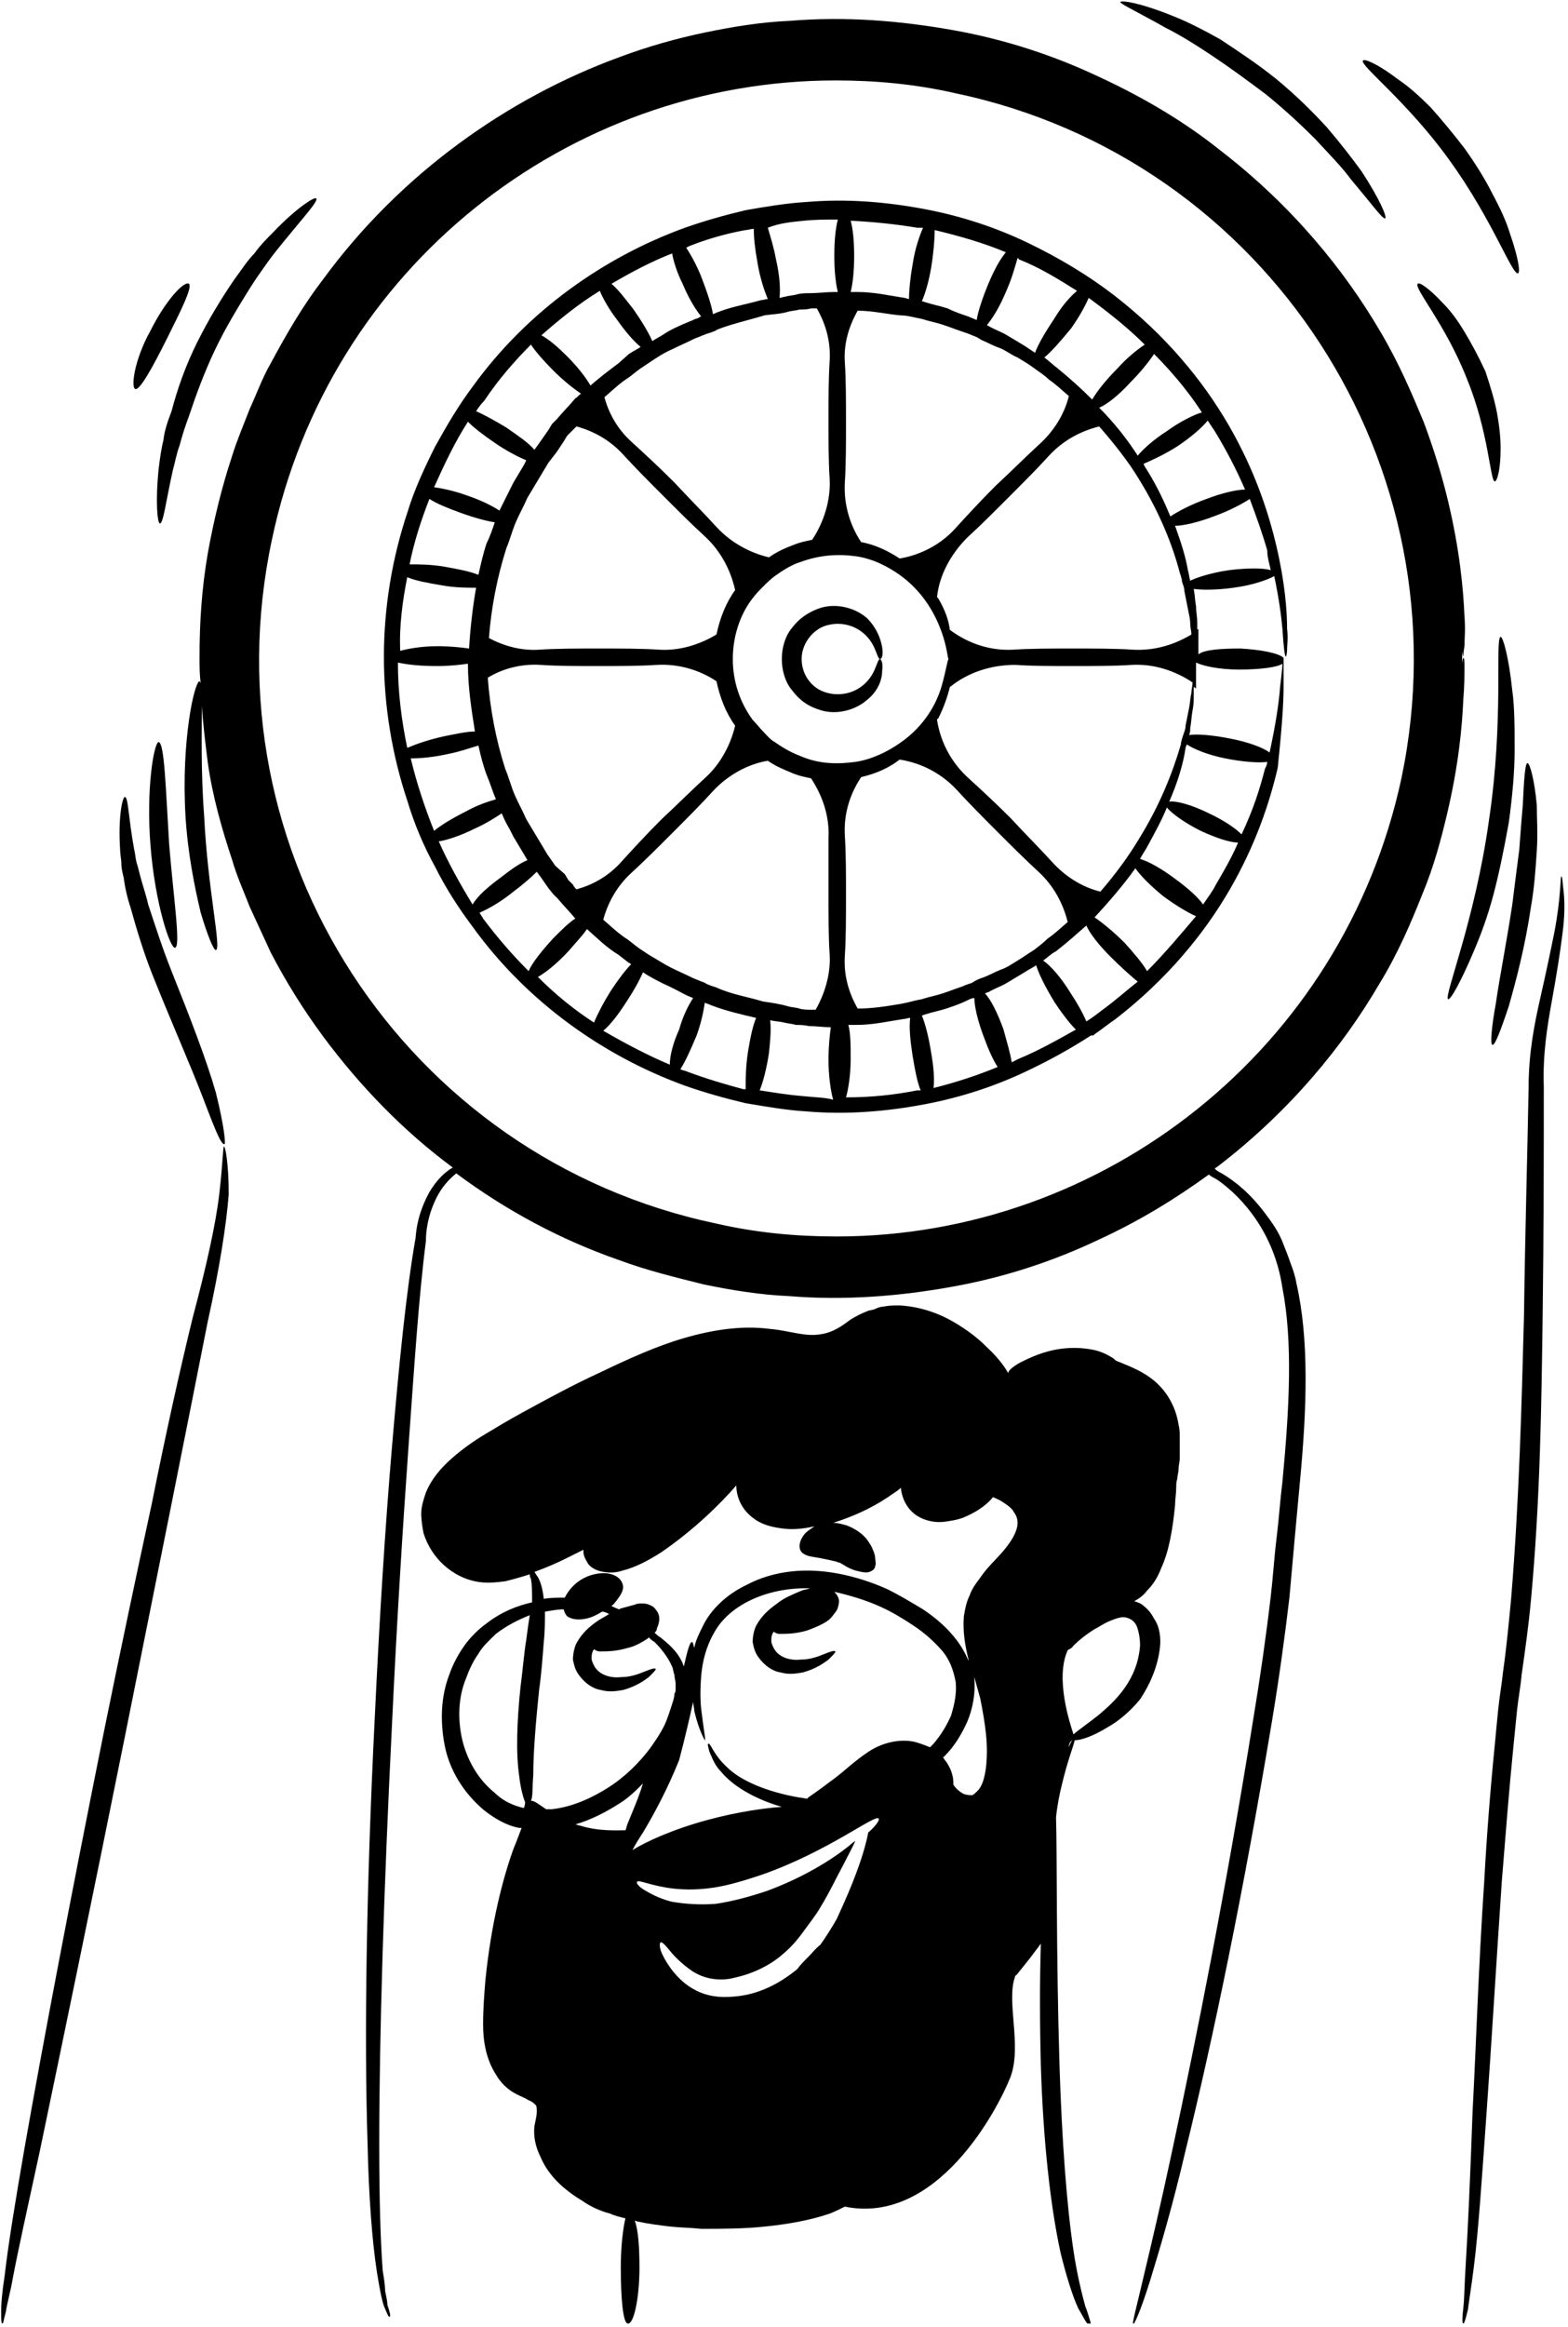 <svg width="149" height="221" viewBox="0 0 149 221" fill="none" xmlns="http://www.w3.org/2000/svg">
<g clip-path="url(#clip0)">
<path d="M15.08 70.472C14.637 70.472 13.861 74.912 14.304 80.352C14.748 85.902 16.189 90.12 16.633 90.009C17.187 89.898 16.522 85.569 16.078 80.24C15.746 74.912 15.635 70.583 15.08 70.472Z" fill="black"/>
<path d="M139.16 31.507C138.495 30.397 137.829 29.509 137.164 28.843C135.833 27.4 134.835 26.734 134.724 26.956C134.281 27.289 137.386 30.841 139.382 35.948C141.488 41.054 141.599 45.717 142.043 45.717C142.265 45.717 142.597 44.606 142.597 42.608C142.597 41.609 142.486 40.499 142.265 39.278C142.043 38.057 141.599 36.614 141.156 35.282C140.49 33.839 139.825 32.617 139.16 31.507Z" fill="black"/>
<path d="M15.524 41.831C15.302 42.719 15.191 43.607 15.08 44.495C14.748 47.714 14.969 49.713 15.191 49.713C15.524 49.713 15.746 47.714 16.411 44.717C16.633 43.94 16.744 43.163 17.076 42.275C17.298 41.387 17.631 40.388 17.963 39.5C18.629 37.502 19.405 35.392 20.403 33.283C21.401 31.174 22.62 29.176 23.729 27.4C24.284 26.512 24.838 25.735 25.392 24.957C25.947 24.18 26.501 23.514 26.945 22.959C28.941 20.517 30.271 19.074 30.05 18.852C29.939 18.63 28.165 19.74 25.947 22.071C25.392 22.626 24.727 23.292 24.173 24.07C23.508 24.735 22.953 25.624 22.288 26.512C21.068 28.288 19.848 30.286 18.739 32.506C17.631 34.726 16.854 36.947 16.3 39.056C15.967 39.944 15.635 40.832 15.524 41.831Z" fill="black"/>
<path d="M12.863 36.947C13.306 37.058 14.526 34.838 15.857 32.173C17.187 29.509 18.296 27.289 17.963 26.956C17.52 26.623 15.746 28.51 14.304 31.396C12.752 34.172 12.419 36.836 12.863 36.947Z" fill="black"/>
<path d="M110.773 2.645C112.104 3.311 113.546 4.199 115.209 5.309C116.872 6.419 118.535 7.64 120.31 8.972C122.084 10.415 123.636 11.859 124.967 13.191C126.297 14.634 127.517 15.855 128.404 17.076C130.289 19.296 131.398 20.85 131.62 20.739C131.841 20.628 131.065 18.852 129.402 16.299C128.515 15.078 127.406 13.635 126.076 12.081C124.745 10.637 123.193 9.083 121.307 7.529C119.533 6.086 117.648 4.865 115.985 3.755C114.211 2.756 112.659 1.979 111.217 1.424C108.445 0.314 106.56 -0.019 106.449 0.203C106.56 0.425 108.223 1.202 110.773 2.645Z" fill="black"/>
<path d="M110.219 156.503C110.33 155.615 110.219 154.505 109.665 153.728C109.443 153.284 109.11 152.84 108.667 152.507C108.445 152.285 108.112 152.174 107.78 152.063C108.223 151.841 108.667 151.508 108.999 151.064C109.554 150.509 109.997 149.843 110.33 148.955C111.106 147.289 111.439 145.18 111.66 142.96C111.66 142.405 111.771 141.85 111.771 141.295C111.771 140.962 111.771 140.74 111.882 140.407C111.882 140.074 111.993 139.852 111.993 139.519C111.993 139.186 112.104 138.853 112.104 138.52C112.104 138.187 112.104 137.854 112.104 137.521C112.104 137.299 112.104 137.188 112.104 136.966V136.411C112.104 136.078 112.104 135.745 111.993 135.3C111.771 133.857 111.106 132.525 110.108 131.526C109.11 130.527 107.89 129.972 106.782 129.528C106.56 129.417 106.227 129.306 106.227 129.306L106.116 129.417L106.005 129.528C106.449 129.084 106.116 129.417 106.227 129.306L106.005 129.195C105.894 129.084 105.784 128.973 105.562 128.862C105.007 128.529 104.453 128.307 103.899 128.196C102.79 127.974 101.792 127.974 100.905 128.085C99.13 128.307 97.8 128.973 96.913 129.417C96.137 129.861 95.804 130.194 95.804 130.416C95.693 130.194 95.139 129.195 93.697 127.863C92.921 127.086 91.923 126.309 90.592 125.532C89.262 124.755 87.488 124.089 85.492 123.978C84.937 123.978 84.494 123.978 83.939 124.089C83.718 124.089 83.385 124.2 83.163 124.311C82.941 124.422 82.609 124.422 82.387 124.533C81.833 124.755 81.389 124.977 80.835 125.31C80.391 125.643 79.948 125.976 79.504 126.198C78.728 126.642 77.73 126.864 76.621 126.753C75.512 126.642 74.403 126.309 73.073 126.198C70.412 125.865 67.639 126.309 64.978 127.086C62.317 127.863 59.656 129.084 57.105 130.305C54.444 131.526 52.005 132.858 49.565 134.19C48.346 134.856 47.237 135.522 46.128 136.189C45.019 136.855 43.91 137.632 42.912 138.52C41.914 139.408 41.027 140.407 40.473 141.739C40.251 142.405 40.029 143.071 40.029 143.737C40.029 144.403 40.14 145.069 40.251 145.624C41.027 148.067 43.023 149.732 45.13 150.176C46.128 150.398 47.126 150.287 48.013 150.176C48.9 149.954 49.676 149.732 50.341 149.51C50.341 149.621 50.341 149.732 50.452 149.954C50.563 150.509 50.563 151.286 50.563 152.174C49.122 152.507 47.68 153.062 46.239 154.172C45.462 154.727 44.686 155.504 44.132 156.281C43.578 157.058 43.023 158.057 42.69 159.056C41.914 161.055 41.803 163.386 42.247 165.717C42.69 168.048 44.021 170.268 46.017 171.934C47.015 172.711 48.124 173.377 49.343 173.599C49.454 173.599 49.454 173.599 49.565 173.599C49.343 174.154 49.122 174.82 48.789 175.597C47.791 178.372 46.682 182.59 46.128 188.03C46.017 189.362 45.906 190.805 45.906 192.248C45.906 193.691 46.128 195.467 47.126 197.022C47.569 197.799 48.235 198.465 49.122 198.909C49.565 199.131 49.898 199.242 50.23 199.464C50.563 199.575 50.785 199.797 50.896 199.908C51.007 200.019 51.007 200.241 51.007 200.574C51.007 200.907 50.896 201.351 50.785 201.906C50.674 202.905 50.896 203.904 51.339 204.792C52.116 206.679 53.668 208.011 55.331 209.011C56.107 209.566 57.105 210.01 57.992 210.232C58.436 210.454 58.99 210.565 59.434 210.676C59.212 211.564 58.99 213.34 58.99 215.338C58.99 218.335 59.212 220.667 59.656 220.667C60.21 220.778 60.765 218.335 60.765 215.338C60.765 213.451 60.654 211.786 60.321 210.898C60.432 210.898 60.543 211.009 60.765 211.009C61.763 211.231 62.761 211.342 63.648 211.453C64.645 211.564 65.644 211.564 66.641 211.675C68.637 211.675 70.633 211.675 72.74 211.453C74.847 211.231 76.843 210.898 78.839 210.232C79.393 210.01 79.837 209.788 80.28 209.566C89.04 211.342 94.806 200.352 96.026 197.244C97.135 194.246 95.582 190.028 96.469 187.697C96.469 187.697 96.469 187.586 96.58 187.586C97.024 187.031 97.467 186.476 97.911 185.921C98.243 185.477 98.576 185.033 98.909 184.589C98.798 188.03 98.798 192.026 98.909 196.245C99.13 203.238 99.796 209.455 100.794 214.006C101.348 216.226 101.903 218.002 102.457 219.223C102.79 219.778 103.011 220.223 103.233 220.556C103.455 220.778 103.566 221 103.677 220.889C103.677 220.889 103.677 220.667 103.566 220.334C103.455 220 103.344 219.556 103.122 219.001C102.79 217.78 102.346 216.004 102.014 213.784C101.348 209.344 100.905 203.127 100.683 196.245C100.35 185.366 100.461 176.041 100.35 172.6C100.461 171.489 100.683 170.379 100.905 169.491C101.459 167.16 102.014 165.828 102.124 165.273C102.679 165.273 103.788 164.94 105.229 164.052C106.227 163.497 107.336 162.609 108.334 161.388C109.221 160.056 109.997 158.39 110.219 156.503ZM101.903 165.273C101.792 165.384 101.681 165.606 101.57 165.939C101.57 165.606 101.681 165.384 101.903 165.273ZM51.007 149.621C50.896 149.51 50.896 149.399 50.785 149.288C52.005 148.844 53.003 148.4 53.89 147.956C54.555 147.622 54.999 147.4 55.442 147.178C55.442 147.289 55.442 147.289 55.442 147.4C55.442 147.734 55.664 148.178 55.886 148.511C56.107 148.844 56.551 149.066 56.884 149.177C57.66 149.399 58.436 149.399 59.101 149.177C60.432 148.844 61.652 148.178 62.871 147.4C66.087 145.18 68.526 142.738 69.968 141.073C69.968 142.072 70.412 143.404 71.742 144.292C72.518 144.847 73.516 145.069 74.514 145.18C75.401 145.291 76.399 145.18 77.397 144.958C77.065 145.18 76.732 145.402 76.51 145.624C75.845 146.401 75.845 147.178 76.288 147.511C76.732 147.845 77.286 147.845 77.841 147.956C78.395 148.067 78.95 148.178 79.393 148.289C79.504 148.289 79.615 148.4 79.726 148.4C79.837 148.4 79.948 148.511 80.169 148.622C80.502 148.844 80.945 149.066 81.389 149.177C81.833 149.288 82.276 149.399 82.609 149.288C82.941 149.177 83.163 148.955 83.163 148.733C83.274 148.511 83.163 148.178 83.163 147.956C83.163 147.734 83.052 147.4 82.941 147.178C82.831 146.845 82.609 146.512 82.276 146.068C82.054 145.846 81.833 145.624 81.5 145.402C81.167 145.18 80.724 144.958 80.391 144.847C79.948 144.736 79.615 144.625 79.171 144.625C80.945 144.07 82.72 143.293 84.383 142.183C84.826 141.85 85.27 141.628 85.603 141.295C85.713 142.405 86.268 143.404 87.155 143.959C88.042 144.514 89.04 144.625 89.816 144.514C90.592 144.403 91.258 144.292 91.923 143.959C93.143 143.404 93.919 142.738 94.362 142.183C94.584 142.294 94.917 142.405 95.25 142.627C95.582 142.849 96.137 143.182 96.358 143.626C96.691 144.07 96.802 144.625 96.58 145.291C96.358 145.957 95.915 146.623 95.25 147.4C94.584 148.178 93.808 148.844 93.143 149.843C92.81 150.287 92.367 150.842 92.145 151.508C91.812 152.174 91.701 152.84 91.59 153.506C91.48 154.949 91.701 156.281 92.034 157.613V157.724C91.701 156.947 91.258 156.17 90.703 155.504C89.816 154.394 88.707 153.506 87.709 152.84C86.601 152.174 85.492 151.508 84.383 150.953C82.165 149.954 79.726 149.288 77.397 149.177C75.069 149.066 72.851 149.51 70.966 150.509C69.081 151.397 67.528 152.84 66.752 154.505C66.42 155.171 66.087 155.837 65.976 156.503C65.865 156.17 65.865 155.948 65.754 155.948C65.533 155.948 65.311 156.836 64.978 158.279C64.978 158.168 64.867 158.057 64.867 157.946C64.313 156.725 63.426 156.059 62.761 155.504C62.539 155.393 62.317 155.171 62.206 155.06C62.317 154.949 62.428 154.838 62.428 154.616C62.539 154.394 62.65 154.061 62.65 153.728C62.65 153.284 62.428 152.951 62.095 152.618C61.763 152.396 61.43 152.285 61.097 152.285C60.764 152.285 60.543 152.285 60.321 152.396C59.877 152.507 59.545 152.618 59.101 152.729C58.99 152.729 58.88 152.84 58.769 152.84C58.658 152.729 58.436 152.729 58.325 152.618C58.214 152.618 58.103 152.507 58.103 152.507C58.325 152.396 58.436 152.174 58.547 152.063C58.88 151.619 59.212 151.175 59.212 150.731C59.212 150.287 58.88 149.732 58.103 149.51C57.438 149.288 56.329 149.399 55.331 149.954C54.555 150.398 54.001 151.064 53.668 151.73C53.003 151.73 52.337 151.73 51.672 151.841C51.561 150.842 51.339 150.065 51.007 149.621ZM76.843 185.81C76.51 186.143 76.067 186.587 75.734 187.031C73.96 188.474 72.075 189.362 70.079 189.584C69.081 189.695 68.194 189.695 67.307 189.473C66.42 189.251 65.644 188.807 65.089 188.363C63.98 187.475 63.315 186.365 62.982 185.699C62.65 185.033 62.65 184.589 62.761 184.478C62.871 184.367 63.204 184.7 63.648 185.255C64.091 185.81 64.867 186.587 65.865 187.253C66.42 187.586 66.974 187.808 67.639 187.919C68.305 188.03 69.081 188.03 69.857 187.808C71.409 187.475 73.184 186.698 74.514 185.477C75.18 184.922 75.845 184.145 76.399 183.367C76.954 182.59 77.508 181.924 77.952 181.147C78.839 179.704 79.504 178.261 80.169 177.04C80.613 176.152 81.056 175.375 81.278 174.82C81.167 174.931 80.945 175.042 80.724 175.264C78.95 176.707 76.177 178.372 72.851 179.593C71.188 180.148 69.524 180.592 67.972 180.814C66.42 180.925 64.978 180.814 63.758 180.592C62.539 180.259 61.763 179.815 61.208 179.482C60.654 179.149 60.432 178.816 60.543 178.705C60.654 178.483 61.984 179.149 64.091 179.371C65.2 179.482 66.42 179.482 67.861 179.26C69.303 179.038 70.744 178.594 72.407 178.039C78.728 175.819 83.163 172.267 83.496 172.711C83.607 172.822 83.274 173.377 82.498 174.043C82.387 174.709 82.054 176.041 81.389 177.817C80.945 179.038 80.28 180.592 79.504 182.257C79.061 183.034 78.506 183.923 77.952 184.7C77.508 185.033 77.175 185.477 76.843 185.81ZM50.674 168.603C50.674 166.494 50.896 163.719 51.228 160.5C51.45 158.945 51.561 157.391 51.672 155.948C51.783 154.949 51.783 153.95 51.783 153.062C52.448 152.951 53.003 152.84 53.557 152.84C53.668 153.173 53.779 153.506 54.111 153.617C54.555 153.839 55.109 153.839 55.664 153.728C56.218 153.617 56.662 153.395 57.216 153.062C57.438 153.062 57.66 153.173 57.882 153.284C57.549 153.506 57.105 153.728 56.773 153.95C55.996 154.505 55.331 155.06 54.777 156.059C54.555 156.503 54.444 157.169 54.444 157.613C54.555 158.168 54.666 158.612 54.999 159.056C55.553 159.834 56.329 160.389 57.105 160.5C57.882 160.722 58.547 160.611 59.212 160.5C60.432 160.167 61.208 159.611 61.652 159.278C62.095 158.834 62.317 158.612 62.317 158.501C62.206 158.39 61.873 158.501 61.319 158.723C60.765 158.945 59.988 159.278 58.99 159.278C57.992 159.389 56.884 159.056 56.44 158.168C56.329 157.946 56.218 157.724 56.218 157.502C56.218 157.28 56.218 157.058 56.329 156.836C56.329 156.725 56.44 156.725 56.44 156.614C56.551 156.725 56.773 156.836 56.995 156.836C57.66 156.836 58.547 156.836 59.656 156.503C60.21 156.392 60.875 156.059 61.541 155.615L61.652 155.504C61.763 155.615 61.984 155.837 62.206 155.948C62.761 156.503 63.426 157.28 63.869 158.279C63.98 158.501 63.98 158.834 64.091 159.056C64.091 159.389 64.202 159.611 64.202 159.945C64.202 160.056 64.202 160.278 64.202 160.389C64.202 160.5 64.202 160.722 64.091 160.833C64.091 161.166 63.98 161.499 63.869 161.832C63.648 162.498 63.426 163.275 63.093 163.941C62.761 164.607 62.317 165.273 61.763 166.05C60.765 167.382 59.434 168.714 57.882 169.713C56.329 170.712 54.444 171.6 52.448 171.822C52.227 171.822 52.116 171.822 51.894 171.822C51.228 171.378 50.674 170.934 50.452 171.045C50.674 170.49 50.563 169.713 50.674 168.603ZM65.865 161.61C65.865 161.943 65.976 162.165 65.976 162.498C66.42 164.385 66.974 165.273 66.974 165.273C67.085 165.273 66.863 164.274 66.641 162.387C66.531 161.499 66.531 160.389 66.641 159.056C66.752 157.835 67.085 156.392 67.861 155.06C69.303 152.396 72.962 150.731 76.954 150.842C76.732 150.953 76.399 150.953 76.177 151.064C75.401 151.397 74.514 151.73 73.849 152.285C73.073 152.84 72.407 153.395 71.853 154.394C71.631 154.838 71.52 155.504 71.52 155.948C71.631 156.503 71.742 156.947 72.075 157.391C72.629 158.168 73.405 158.723 74.182 158.834C74.958 159.056 75.623 158.945 76.288 158.834C77.508 158.501 78.284 157.946 78.728 157.613C79.171 157.169 79.393 156.947 79.393 156.836C79.282 156.725 78.95 156.836 78.395 157.058C77.841 157.28 77.064 157.613 76.067 157.613C75.069 157.724 73.96 157.391 73.516 156.503C73.405 156.281 73.294 156.059 73.294 155.837C73.294 155.615 73.294 155.393 73.405 155.171C73.405 155.06 73.516 155.06 73.516 154.949C73.627 155.06 73.849 155.171 74.071 155.171C74.736 155.171 75.623 155.171 76.732 154.838C77.286 154.616 77.952 154.394 78.617 153.95C78.95 153.728 79.171 153.395 79.504 152.951C79.615 152.729 79.726 152.396 79.726 152.063C79.726 151.73 79.504 151.397 79.282 151.175C80.724 151.508 82.276 151.952 83.718 152.618C84.716 153.062 85.824 153.728 86.822 154.394C87.82 155.06 88.707 155.837 89.484 156.725C90.26 157.613 90.592 158.612 90.814 159.722C90.925 160.833 90.703 161.832 90.371 162.942C89.927 163.941 89.373 164.829 88.707 165.606C88.597 165.717 88.486 165.828 88.375 165.939C87.82 165.717 87.266 165.495 86.712 165.384C85.381 165.162 83.829 165.495 82.498 166.383C81.167 167.271 80.28 168.159 79.393 168.825C78.506 169.491 77.619 170.157 76.954 170.601C76.843 170.712 76.732 170.712 76.732 170.823C76.51 170.823 76.177 170.712 75.956 170.712C72.74 170.157 70.301 169.047 69.081 167.826C67.75 166.605 67.528 165.495 67.307 165.606C67.196 165.606 67.307 165.939 67.418 166.383C67.639 166.827 67.861 167.604 68.526 168.27C69.635 169.602 71.631 170.823 74.292 171.6C72.74 171.711 70.19 172.045 67.307 172.822C63.98 173.71 61.319 174.931 60.099 175.708C60.321 175.264 60.654 174.709 61.097 174.043C62.095 172.378 63.426 169.935 64.535 167.16C65.089 165.051 65.533 163.164 65.865 161.61ZM92.588 159.389C92.588 159.167 92.588 158.945 92.478 158.834C92.699 159.722 92.921 160.5 93.143 161.277C93.365 162.387 93.586 163.608 93.697 164.718C93.808 165.828 93.808 166.827 93.697 167.826C93.586 168.714 93.365 169.602 92.921 170.046C92.699 170.268 92.478 170.49 92.367 170.49C92.145 170.49 91.923 170.49 91.59 170.379C91.147 170.157 90.814 169.824 90.592 169.491C90.592 169.38 90.592 169.38 90.592 169.269C90.592 168.714 90.371 167.826 89.705 167.049C89.705 167.049 89.705 166.938 89.594 166.938C89.705 166.827 89.705 166.827 89.816 166.716C90.703 165.828 91.369 164.718 91.923 163.497C92.478 162.165 92.699 160.722 92.588 159.389ZM59.656 173.155C59.545 173.377 59.545 173.599 59.434 173.821C58.547 173.821 56.884 173.932 55.109 173.377C54.999 173.377 54.777 173.266 54.666 173.266C56.218 172.822 57.66 172.045 58.88 171.267C59.767 170.712 60.432 170.046 61.097 169.38C60.654 170.823 60.099 172.045 59.656 173.155ZM47.015 170.268C45.352 168.936 44.354 167.049 43.91 165.162C43.467 163.164 43.578 161.166 44.243 159.5C44.575 158.612 44.908 157.835 45.462 157.058C45.906 156.281 46.571 155.726 47.126 155.171C48.124 154.394 49.233 153.839 50.341 153.395C50.23 154.061 50.12 154.838 50.009 155.726C49.787 157.058 49.676 158.612 49.454 160.278C49.122 163.497 49.011 166.494 49.343 168.714C49.454 169.713 49.676 170.601 49.898 171.156C49.898 171.267 49.898 171.378 49.787 171.711C48.789 171.489 47.791 171.045 47.015 170.268ZM106.892 160.278C106.116 161.388 105.229 162.165 104.453 162.831C103.344 163.719 102.346 164.385 102.014 164.718C101.681 163.719 100.239 159.389 101.459 156.725C101.57 156.614 101.792 156.614 102.014 156.281C102.457 155.837 103.122 155.282 104.009 154.727C104.453 154.505 104.897 154.172 105.451 153.95C106.005 153.728 106.56 153.506 107.003 153.617C107.447 153.728 107.78 153.95 108.001 154.394C108.223 154.949 108.334 155.615 108.334 156.281C108.223 157.835 107.669 159.167 106.892 160.278Z" fill="black"/>
<path d="M141.932 84.903C142.486 82.793 142.93 80.573 143.373 78.131C143.706 75.689 143.928 73.358 143.928 71.248C143.928 69.139 143.928 67.141 143.706 65.587C143.373 62.368 142.819 60.48 142.597 60.48C142.043 60.592 142.93 68.362 141.488 77.909C140.158 87.456 137.164 94.671 137.607 94.893C137.829 95.004 138.827 93.228 140.047 90.342C140.712 88.788 141.377 87.012 141.932 84.903Z" fill="black"/>
<path d="M143.706 85.902C143.152 89.565 142.486 92.895 142.154 95.227C141.71 97.669 141.599 99.223 141.821 99.223C142.043 99.334 142.597 97.891 143.373 95.56C144.039 93.228 144.926 89.898 145.48 86.124C145.813 84.237 145.924 82.461 146.035 80.795C146.146 79.13 146.035 77.687 146.035 76.466C145.813 74.024 145.369 72.47 145.148 72.47C144.926 72.47 144.815 74.024 144.704 76.466C144.593 77.687 144.482 79.13 144.371 80.684C144.15 82.35 143.928 84.126 143.706 85.902Z" fill="black"/>
<path d="M148.585 84.68C148.474 83.792 148.474 83.237 148.363 83.237C148.252 83.237 148.363 85.124 147.698 88.566C147.365 90.231 146.922 92.34 146.367 94.782C145.813 97.225 145.258 100 145.258 103.219C145.148 109.435 144.926 116.873 144.815 125.088C144.593 133.302 144.371 142.405 143.595 151.841C143.373 154.172 143.152 156.503 142.819 158.835C142.708 159.945 142.486 161.166 142.375 162.276C142.265 163.386 142.154 164.496 142.043 165.717C141.599 170.157 141.267 174.487 141.045 178.594C140.49 186.809 140.269 194.246 139.936 200.463C139.714 206.68 139.493 211.675 139.271 215.227C139.16 216.892 139.16 218.335 139.049 219.224C138.938 220.112 138.938 220.667 139.049 220.667C139.16 220.667 139.271 220.223 139.493 219.335C139.603 218.446 139.825 217.114 140.047 215.338C140.49 211.897 140.823 206.791 141.267 200.574C141.71 194.357 142.154 186.92 142.708 178.705C143.041 174.598 143.373 170.269 143.817 165.828C143.928 164.718 144.039 163.608 144.15 162.498C144.261 161.388 144.482 160.278 144.593 159.057C144.926 156.725 145.258 154.394 145.48 151.952C146.367 142.405 146.478 133.302 146.589 125.088C146.7 116.873 146.7 109.435 146.7 103.219C146.589 100.111 147.033 97.447 147.476 95.004C147.92 92.562 148.252 90.453 148.474 88.677C148.696 87.012 148.696 85.68 148.585 84.68Z" fill="black"/>
<path d="M20.514 103.774C19.627 100.666 18.074 96.669 16.3 92.229C15.413 90.009 14.748 87.9 14.082 85.901C13.861 84.902 13.528 84.014 13.306 83.126C13.195 82.682 13.084 82.238 12.973 81.905C12.863 81.461 12.863 81.128 12.752 80.684C12.197 77.687 12.197 75.689 11.865 75.689C11.643 75.689 11.199 77.576 11.421 80.795C11.421 81.239 11.532 81.572 11.532 82.016C11.532 82.46 11.643 82.904 11.754 83.348C11.865 84.236 12.086 85.235 12.419 86.234C12.973 88.233 13.639 90.453 14.526 92.673C16.3 97.113 18.074 101.11 19.183 103.996C20.292 106.882 20.957 108.658 21.29 108.658C21.512 108.88 21.29 106.882 20.514 103.774Z" fill="black"/>
<path d="M21.29 108.881C21.179 108.881 21.179 110.435 20.846 113.321C20.514 116.207 19.627 120.204 18.296 125.199C17.076 130.195 15.745 136.189 14.415 142.85C12.973 149.51 11.421 156.837 9.869 164.496C6.764 179.927 4.103 193.914 2.329 204.016C1.441 209.122 0.776 213.229 0.443 216.116C0.222 217.559 0.111 218.669 0.111 219.446C0.111 220.223 0.111 220.667 0.222 220.667C0.333 220.667 0.333 220.334 0.554 219.557C0.665 218.78 0.998 217.67 1.22 216.338C1.774 213.452 2.661 209.455 3.77 204.349C5.877 194.247 8.76 180.371 11.865 164.94C14.969 149.51 17.741 135.634 19.737 125.532C20.846 120.537 21.512 116.318 21.733 113.432C21.733 110.435 21.401 108.881 21.29 108.881Z" fill="black"/>
<path d="M144.26 25.957C144.482 25.846 144.26 24.403 143.484 22.183C143.152 21.073 142.597 19.852 141.821 18.408C141.156 17.076 140.269 15.633 139.16 14.079C138.051 12.636 136.942 11.304 135.944 10.194C134.835 9.084 133.837 8.196 132.839 7.529C130.954 6.086 129.624 5.531 129.513 5.753C129.18 6.197 133.726 9.639 137.718 15.189C141.821 20.851 143.706 26.179 144.26 25.957Z" fill="black"/>
<path d="M139.16 63.478C139.16 62.812 139.16 62.479 139.049 62.479C139.049 62.479 138.938 62.701 138.938 63.145C138.938 62.701 138.938 62.257 138.938 61.702C138.938 62.146 139.049 62.368 139.049 62.368C139.049 62.368 139.049 62.035 139.16 61.369C139.16 60.703 139.271 59.815 139.16 58.483C139.049 55.929 138.716 52.266 137.607 47.604C137.053 45.273 136.277 42.719 135.279 40.055C134.17 37.391 132.95 34.505 131.176 31.507C127.739 25.624 122.749 19.518 115.985 14.301C112.658 11.637 108.777 9.305 104.453 7.307C100.239 5.309 95.582 3.755 90.592 2.867C85.603 1.979 80.391 1.535 75.069 1.979C72.407 2.09 69.635 2.534 66.974 3.089C64.313 3.644 61.541 4.421 58.88 5.42C48.235 9.305 38.033 16.521 30.715 26.512C28.83 28.954 27.277 31.618 25.725 34.505C24.949 35.837 24.395 37.391 23.729 38.834C23.175 40.277 22.509 41.831 22.066 43.274C21.068 46.272 20.292 49.491 19.737 52.599C19.183 55.818 18.961 59.038 18.961 62.368C18.961 63.256 18.961 64.033 19.072 64.921C19.072 64.81 18.961 64.699 18.961 64.699C18.739 64.699 18.296 66.031 17.963 68.362C17.631 70.694 17.409 73.913 17.631 77.576C17.852 81.128 18.518 84.348 19.072 86.679C19.737 88.899 20.292 90.231 20.514 90.231C21.068 90.12 19.737 84.459 19.405 77.576C19.072 73.247 19.183 69.362 19.183 67.03C19.294 68.806 19.516 70.583 19.737 72.359C20.181 75.578 21.068 78.686 22.066 81.683C22.509 83.238 23.175 84.681 23.729 86.124C24.395 87.567 25.06 89.01 25.725 90.453C27.167 93.228 28.83 95.893 30.715 98.446C34.263 103.219 38.366 107.438 43.023 110.879C42.247 111.323 41.471 112.1 40.805 113.21C40.14 114.431 39.586 115.874 39.475 117.761V117.65C38.588 122.757 37.922 129.528 37.257 137.299C36.592 145.07 36.037 154.061 35.594 163.497C34.818 179.15 34.596 193.359 34.928 203.572C35.039 208.678 35.372 212.896 35.816 215.783C35.926 216.449 36.037 217.115 36.148 217.67C36.259 218.225 36.37 218.669 36.481 219.002C36.813 219.779 36.924 220.112 37.035 220.001C37.146 220.001 37.035 219.557 36.813 218.891C36.813 218.558 36.703 218.114 36.592 217.559C36.592 217.004 36.481 216.338 36.37 215.672C36.148 212.785 36.037 208.678 36.037 203.572C36.037 193.359 36.481 179.15 37.257 163.608C37.701 154.172 38.255 145.292 38.809 137.521C39.364 129.75 39.807 122.979 40.473 117.872C40.473 116.318 40.916 114.875 41.471 113.765C42.025 112.655 42.69 111.989 43.356 111.434C48.124 114.986 53.335 117.761 58.769 119.649C61.43 120.648 64.202 121.314 66.863 121.98C69.524 122.535 72.296 122.979 74.958 123.09C80.28 123.534 85.603 123.09 90.481 122.202C95.471 121.314 100.128 119.76 104.342 117.761C108.223 115.985 111.66 113.876 114.876 111.545C115.098 111.767 115.431 111.878 115.763 112.1C118.092 113.765 121.086 117.095 121.862 122.313C122.86 127.419 122.527 133.747 121.862 140.74C121.64 142.517 121.529 144.293 121.307 146.069C121.086 147.845 120.975 149.732 120.753 151.619C120.309 155.394 119.755 159.279 119.09 163.275C116.539 179.261 113.656 193.692 111.439 204.016C110.33 209.233 109.332 213.451 108.667 216.227C108.001 219.113 107.558 220.667 107.669 220.778C107.779 220.778 108.445 219.335 109.332 216.449C110.219 213.562 111.439 209.455 112.658 204.238C115.209 193.914 118.203 179.483 120.864 163.497C121.529 159.501 122.084 155.505 122.527 151.73C122.86 147.956 123.192 144.293 123.525 140.74C124.19 133.747 124.412 127.197 123.192 121.869C123.082 121.203 122.86 120.537 122.638 119.982C122.416 119.316 122.194 118.761 121.973 118.206C121.529 116.984 120.864 116.096 120.199 115.208C118.868 113.432 117.426 112.211 116.096 111.434C115.874 111.323 115.652 111.212 115.431 110.99C115.541 110.879 115.763 110.768 115.874 110.657C122.638 105.439 127.628 99.334 131.065 93.451C132.839 90.564 134.059 87.678 135.168 84.903C136.277 82.239 136.942 79.685 137.497 77.354C138.605 72.692 138.938 69.028 139.049 66.475C139.16 65.143 139.16 64.144 139.16 63.478ZM79.504 117.428C75.734 117.428 71.964 117.095 68.083 116.207C38.477 109.991 19.516 80.906 25.836 51.267C31.269 25.402 54.001 7.64 79.393 7.64C83.163 7.64 86.933 7.973 90.814 8.861C120.42 15.078 139.382 44.273 133.172 73.913C127.628 99.667 104.897 117.428 79.504 117.428ZM79.393 7.64V3.644V7.64Z" fill="black"/>
<path d="M83.829 61.48C83.718 60.814 83.385 59.704 82.387 58.705C81.389 57.816 79.504 57.15 77.73 57.816C76.843 58.15 75.956 58.705 75.29 59.593C74.625 60.37 74.293 61.48 74.293 62.59C74.293 63.7 74.625 64.81 75.29 65.587C75.956 66.475 76.732 67.03 77.73 67.363C79.504 68.029 81.389 67.363 82.387 66.475C83.496 65.587 83.829 64.477 83.829 63.7C83.939 62.923 83.718 62.59 83.607 62.59C83.496 62.59 83.385 62.923 83.163 63.478C82.942 64.033 82.498 64.81 81.611 65.365C80.724 65.92 79.504 66.142 78.284 65.698C77.065 65.254 76.177 64.033 76.177 62.59C76.177 61.147 77.175 59.926 78.284 59.482C79.504 59.038 80.724 59.26 81.611 59.815C82.498 60.37 82.942 61.147 83.163 61.702C83.385 62.257 83.496 62.59 83.607 62.59C83.829 62.59 83.939 62.146 83.829 61.48Z" fill="black"/>
<path d="M121.973 65.254C121.973 64.366 121.973 63.7 121.973 63.256C121.973 63.034 121.973 62.923 121.973 62.812C121.973 62.812 121.973 62.812 121.973 62.701V62.59C121.973 62.479 121.973 62.479 121.973 62.479C121.529 62.035 119.866 61.702 117.87 61.591C115.985 61.591 114.433 61.702 113.878 62.146C113.878 60.925 113.878 59.704 113.878 59.704L113.767 59.815C113.767 59.593 113.767 59.371 113.767 59.038C113.767 58.594 113.656 58.15 113.656 57.594C113.546 57.039 113.546 56.484 113.435 55.929C114.211 56.04 115.652 56.04 117.205 55.818C118.979 55.596 120.531 55.041 121.086 54.708C121.529 56.817 121.751 58.483 121.862 59.704C121.973 61.48 122.084 62.368 122.195 62.368C122.195 62.368 122.305 62.146 122.305 61.702C122.305 61.258 122.416 60.592 122.305 59.704C122.305 57.928 122.084 55.263 121.307 51.933C120.531 48.603 119.201 44.606 116.761 40.388C114.322 36.17 110.773 31.84 105.895 28.066C103.455 26.179 100.683 24.514 97.689 23.071C94.695 21.628 91.369 20.517 87.82 19.851C84.272 19.185 80.502 18.852 76.621 19.185C74.736 19.296 72.74 19.629 70.855 19.962C68.97 20.406 66.974 20.962 65.089 21.628C57.438 24.403 50.12 29.509 44.908 36.725C43.578 38.501 42.469 40.388 41.36 42.386C40.362 44.384 39.364 46.494 38.699 48.714C37.257 53.043 36.481 57.706 36.481 62.368C36.481 67.03 37.257 71.693 38.699 76.022C39.364 78.242 40.251 80.351 41.36 82.35C42.358 84.348 43.578 86.235 44.908 88.011C50.12 95.227 57.438 100.333 65.089 103.108C66.974 103.774 68.97 104.329 70.855 104.773C72.851 105.106 74.736 105.439 76.621 105.55C80.502 105.884 84.272 105.55 87.82 104.884C91.369 104.218 94.695 103.108 97.689 101.665C99.796 100.666 101.792 99.556 103.677 98.335C103.788 98.335 103.788 98.335 103.899 98.335L104.01 98.224C104.675 97.78 105.34 97.225 106.005 96.781C110.884 93.006 114.433 88.677 116.872 84.459C119.312 80.24 120.642 76.244 121.418 72.914C121.751 69.695 121.973 67.03 121.973 65.254ZM117.759 63.589C119.755 63.589 121.418 63.367 121.862 63.034C121.862 63.478 121.751 64.255 121.64 65.254C121.529 66.808 121.197 68.917 120.642 71.471C120.088 71.027 118.646 70.472 116.872 70.138C115.209 69.805 113.767 69.695 112.991 69.805C113.102 69.584 113.102 69.362 113.102 69.139C113.213 68.584 113.213 68.029 113.324 67.474C113.435 66.919 113.435 66.475 113.435 66.031C113.435 65.698 113.435 65.476 113.435 65.254C113.546 65.254 113.546 65.365 113.656 65.365C113.656 65.365 113.656 64.255 113.656 62.923C114.322 63.256 115.874 63.589 117.759 63.589ZM108.223 79.685C107.225 81.35 106.005 83.016 104.564 84.681C102.79 84.237 101.237 83.238 100.018 81.906C98.909 80.684 97.467 79.241 96.026 77.687C94.584 76.244 93.143 74.912 91.923 73.802C90.371 72.359 89.373 70.472 89.04 68.362C89.04 68.362 89.04 68.251 89.151 68.251C89.705 67.141 90.038 66.142 90.26 65.254C92.034 63.811 94.252 63.145 96.469 63.145C98.133 63.256 99.907 63.256 101.903 63.256C103.899 63.256 105.895 63.256 107.558 63.145C109.665 63.034 111.661 63.7 113.324 64.81C113.324 65.143 113.213 65.476 113.213 65.809C113.102 66.253 113.102 66.697 112.991 67.252C112.88 67.807 112.769 68.362 112.659 68.917C112.659 69.251 112.548 69.472 112.437 69.805C112.326 70.138 112.215 70.472 112.215 70.694C111.439 73.358 110.219 76.466 108.223 79.685ZM98.243 90.231C97.689 90.564 97.246 90.897 96.691 91.23C96.137 91.563 95.693 91.896 95.028 92.118C94.474 92.34 93.919 92.673 93.254 92.895C92.921 93.006 92.699 93.118 92.367 93.34C92.034 93.451 91.701 93.561 91.48 93.672C90.814 93.894 90.26 94.117 89.595 94.339C88.929 94.561 88.264 94.672 87.599 94.894C86.933 95.005 86.268 95.227 85.603 95.338C84.272 95.56 82.942 95.782 81.5 95.782C80.613 94.228 80.169 92.562 80.28 90.786C80.391 89.121 80.391 87.123 80.391 85.014C80.391 83.016 80.391 81.017 80.28 79.352C80.169 77.354 80.724 75.467 81.833 73.802C83.274 73.469 84.494 72.914 85.492 72.137C87.599 72.47 89.484 73.469 90.925 75.023C92.034 76.244 93.365 77.576 94.695 78.908C96.137 80.351 97.467 81.683 98.687 82.794C100.129 84.126 101.016 85.791 101.459 87.567C100.794 88.122 100.239 88.677 99.574 89.121C99.242 89.454 98.687 89.898 98.243 90.231ZM88.486 100C88.264 98.557 87.931 97.225 87.599 96.448C87.71 96.448 87.82 96.337 87.931 96.337C88.597 96.115 89.262 96.004 89.927 95.782C90.593 95.56 91.258 95.338 91.923 95.005C92.145 94.894 92.367 94.783 92.588 94.783C92.588 95.56 92.921 97.003 93.475 98.446C93.919 99.667 94.363 100.666 94.806 101.332C92.921 102.109 90.925 102.775 88.707 103.33C88.818 102.442 88.707 101.221 88.486 100ZM72.518 95.116C71.077 94.672 69.525 94.45 68.083 93.784C67.75 93.672 67.307 93.561 66.974 93.34C66.752 93.228 66.641 93.228 66.42 93.118L65.865 92.895C65.2 92.562 64.424 92.229 63.758 91.896C63.093 91.563 62.428 91.119 61.652 90.675C61.319 90.453 60.986 90.231 60.654 90.009L59.656 89.232C58.769 88.677 58.103 88.011 57.327 87.345C57.771 85.68 58.658 84.126 59.988 82.905C61.208 81.794 62.539 80.462 63.869 79.13C65.311 77.687 66.641 76.355 67.75 75.134C69.081 73.691 70.966 72.581 72.962 72.248C73.738 72.803 74.625 73.136 75.401 73.469C75.956 73.691 76.51 73.802 77.065 73.913C78.174 75.578 78.839 77.576 78.728 79.574C78.728 81.129 78.728 83.016 78.728 85.014C78.728 87.012 78.728 89.01 78.839 90.675C78.95 92.451 78.395 94.339 77.508 95.893C77.397 95.893 77.175 95.893 77.065 95.893C76.732 95.893 76.288 95.893 75.956 95.782C75.623 95.671 75.18 95.671 74.847 95.56C74.071 95.338 73.295 95.227 72.518 95.116ZM63.648 101.11C61.541 100.222 59.434 99.112 57.327 97.891C57.992 97.336 58.769 96.337 59.545 95.116C60.21 94.117 60.765 93.118 61.097 92.34C61.763 92.784 62.428 93.118 63.093 93.451C63.869 93.784 64.646 94.228 65.311 94.561L65.865 94.783C65.422 95.449 64.867 96.559 64.535 97.78C63.98 99.001 63.648 100.222 63.648 101.11ZM51.34 80.018L50.674 78.908L50.342 78.353L50.009 77.798C49.676 77.021 49.233 76.244 48.9 75.467C48.567 74.69 48.346 73.802 48.013 73.025C47.126 70.25 46.571 67.363 46.35 64.366C47.791 63.478 49.565 63.034 51.34 63.145C53.003 63.256 54.777 63.256 56.773 63.256C58.769 63.256 60.765 63.256 62.428 63.145C64.424 63.034 66.42 63.589 68.083 64.699C68.416 66.253 68.97 67.696 69.857 68.917C69.414 70.805 68.416 72.581 67.085 73.802C65.865 74.912 64.424 76.355 62.871 77.798C61.43 79.241 60.099 80.684 58.99 81.906C57.882 83.127 56.44 84.015 54.777 84.459C54.666 84.348 54.555 84.237 54.444 84.015L54.001 83.571L53.668 83.016L52.781 82.239L52.005 81.129L51.34 80.018ZM39.031 72.026C39.918 72.026 41.249 71.915 42.691 71.582C43.799 71.36 44.686 71.027 45.463 70.805C45.684 71.804 45.906 72.692 46.239 73.58C46.571 74.357 46.793 75.134 47.126 75.911C46.35 76.133 45.352 76.466 44.354 77.021C43.023 77.687 41.914 78.353 41.249 78.908C40.362 76.688 39.586 74.357 39.031 72.026ZM40.805 47.382C41.471 47.826 42.58 48.27 43.799 48.714C45.019 49.158 46.239 49.491 47.015 49.602C46.793 50.268 46.571 50.934 46.239 51.6C45.906 52.599 45.684 53.598 45.463 54.597C44.686 54.264 43.467 54.042 42.247 53.82C40.916 53.598 39.807 53.598 38.92 53.598C39.364 51.378 40.029 49.38 40.805 47.382ZM44.465 40.055C45.019 40.61 46.017 41.387 47.015 42.053C48.124 42.83 49.233 43.385 50.009 43.718L49.787 44.162L49.122 45.273L48.789 45.828L48.456 46.494C48.124 47.16 47.791 47.826 47.459 48.492C46.793 48.048 45.684 47.493 44.354 47.049C43.134 46.605 42.025 46.383 41.249 46.272C42.247 44.051 43.245 41.942 44.465 40.055ZM64.867 26.956C65.422 28.288 66.087 29.398 66.641 30.064C66.531 30.064 66.531 30.064 66.42 30.175C66.198 30.286 65.976 30.286 65.865 30.397L65.311 30.619C64.535 30.952 63.758 31.285 63.093 31.729C62.761 31.951 62.317 32.173 61.984 32.395C61.652 31.618 60.986 30.508 60.21 29.398C59.434 28.399 58.769 27.511 58.103 26.956C59.988 25.846 61.873 24.847 63.869 24.07C63.98 24.736 64.313 25.846 64.867 26.956ZM74.847 29.62C75.18 29.509 75.623 29.509 75.956 29.398C76.288 29.398 76.732 29.398 77.065 29.287C77.286 29.287 77.397 29.287 77.619 29.287C78.506 30.841 78.95 32.506 78.839 34.283C78.728 36.059 78.728 37.946 78.728 39.833C78.728 41.831 78.728 43.829 78.839 45.495C78.95 47.493 78.284 49.602 77.175 51.267C76.621 51.378 76.067 51.489 75.512 51.711C74.625 52.044 73.849 52.377 73.073 52.932C71.188 52.488 69.414 51.489 68.083 50.046C66.974 48.825 65.533 47.382 64.091 45.828C62.65 44.384 61.208 43.052 59.988 41.942C58.769 40.832 57.882 39.389 57.438 37.724C58.214 37.058 58.88 36.392 59.767 35.837L60.765 35.06C61.097 34.838 61.43 34.616 61.763 34.394C62.428 33.95 63.093 33.505 63.869 33.172C64.535 32.84 65.311 32.506 65.976 32.173L66.531 31.951C66.752 31.84 66.863 31.84 67.085 31.729C67.418 31.618 67.861 31.507 68.194 31.285C69.635 30.73 71.188 30.397 72.629 29.953C73.295 29.842 74.071 29.842 74.847 29.62ZM88.818 21.85C91.147 22.405 93.475 23.071 95.582 23.959C95.028 24.625 94.474 25.624 93.919 26.956C93.365 28.288 92.921 29.62 92.81 30.397C92.588 30.286 92.256 30.175 92.034 30.064C91.369 29.842 90.703 29.62 90.038 29.287C89.373 29.065 88.707 28.954 88.042 28.732C87.931 28.732 87.82 28.621 87.599 28.621C87.931 27.844 88.264 26.734 88.486 25.402C88.707 24.07 88.818 22.738 88.818 21.85ZM87.599 30.286C88.264 30.508 88.929 30.619 89.595 30.841C90.26 31.063 90.814 31.285 91.48 31.507C91.812 31.618 92.145 31.729 92.367 31.84C92.699 31.951 92.921 32.062 93.254 32.284C93.808 32.506 94.363 32.84 95.028 33.062C95.582 33.283 96.137 33.727 96.691 33.95C97.246 34.283 97.8 34.616 98.243 34.949C98.687 35.282 99.242 35.615 99.685 36.059C100.35 36.503 100.905 37.058 101.57 37.613C101.127 39.389 100.129 40.943 98.798 42.164C97.578 43.274 96.137 44.717 94.584 46.161C93.143 47.604 91.812 49.047 90.703 50.268C89.373 51.711 87.488 52.71 85.492 53.043C84.494 52.377 83.163 51.711 81.833 51.489C80.724 49.824 80.169 47.826 80.28 45.828C80.391 44.162 80.391 42.164 80.391 40.055C80.391 38.057 80.391 36.059 80.28 34.394C80.169 32.728 80.613 31.063 81.5 29.509C82.942 29.509 84.272 29.842 85.603 29.953C86.268 29.953 86.933 30.175 87.599 30.286ZM109.665 33.617C111.439 35.393 112.991 37.28 114.211 39.167C113.435 39.389 112.104 40.055 110.884 40.943C109.665 41.72 108.667 42.608 108.112 43.274C107.114 41.72 105.895 40.166 104.453 38.723C105.229 38.39 106.338 37.502 107.447 36.281C108.445 35.282 109.221 34.283 109.665 33.617ZM90.149 62.59C90.038 62.59 89.927 63.589 89.484 65.143C89.04 66.697 87.931 68.917 85.492 70.583C84.383 71.36 82.831 72.137 81.278 72.359C79.615 72.581 77.841 72.581 76.067 71.804C75.18 71.471 74.403 71.027 73.627 70.472C73.184 70.25 72.851 69.805 72.518 69.472C72.186 69.139 71.853 68.695 71.52 68.362C70.301 66.697 69.635 64.699 69.635 62.59C69.635 60.481 70.301 58.372 71.52 56.817C71.853 56.373 72.186 56.04 72.518 55.707C72.851 55.374 73.184 55.041 73.627 54.708C74.403 54.153 75.29 53.598 76.067 53.376C77.841 52.71 79.615 52.599 81.278 52.821C82.942 53.043 84.383 53.82 85.492 54.597C87.82 56.262 88.929 58.483 89.484 60.037C90.038 61.591 90.038 62.59 90.149 62.59ZM58.658 30.397C59.434 31.507 60.21 32.395 60.876 32.95C60.543 33.172 60.099 33.395 59.767 33.617L58.769 34.505C57.882 35.171 56.995 35.837 56.108 36.614C55.664 35.837 54.888 34.838 53.89 33.839C53.003 32.95 52.227 32.284 51.45 31.84C53.224 30.286 54.999 28.843 56.995 27.622C57.327 28.399 57.882 29.398 58.658 30.397ZM53.557 41.942L53.89 41.387L54.333 40.943C54.444 40.832 54.666 40.61 54.777 40.499C56.44 40.943 57.992 41.831 59.212 43.163C60.321 44.384 61.652 45.717 62.982 47.049C64.424 48.492 65.754 49.824 66.974 50.934C68.416 52.266 69.414 54.042 69.857 56.04C68.97 57.261 68.416 58.705 68.083 60.259C66.42 61.258 64.535 61.813 62.65 61.702C60.986 61.591 58.99 61.591 56.884 61.591C54.888 61.591 52.892 61.591 51.229 61.702C49.565 61.813 47.902 61.369 46.461 60.592C46.682 57.706 47.237 54.819 48.124 52.044C48.456 51.267 48.678 50.379 49.011 49.602C49.343 48.825 49.787 48.048 50.12 47.271L50.452 46.716L50.785 46.161L51.45 45.05L52.116 43.94L52.892 42.941L53.557 41.942ZM38.699 54.819C39.475 55.152 40.695 55.374 42.025 55.596C43.245 55.818 44.354 55.818 45.241 55.818C44.908 57.706 44.686 59.704 44.575 61.591C43.799 61.48 42.691 61.369 41.582 61.369C40.14 61.369 38.809 61.591 38.033 61.813C37.922 59.482 38.255 57.039 38.699 54.819ZM41.582 63.256C42.691 63.256 43.688 63.145 44.465 63.034C44.465 65.254 44.797 67.363 45.13 69.472C44.354 69.472 43.356 69.695 42.247 69.916C40.695 70.25 39.475 70.694 38.699 71.027C38.144 68.362 37.812 65.698 37.812 62.923C38.809 63.145 40.029 63.256 41.582 63.256ZM55.775 88.233C56.773 89.121 57.66 90.009 58.769 90.675L59.767 91.452C59.878 91.452 59.878 91.563 59.988 91.563C59.434 92.118 58.769 93.006 58.103 94.005C57.327 95.227 56.773 96.337 56.44 97.114C54.555 95.893 52.781 94.45 51.118 92.784C51.894 92.34 53.003 91.452 54.112 90.231C54.666 89.565 55.331 88.899 55.775 88.233ZM107.669 61.702C106.005 61.591 104.01 61.591 101.903 61.591C99.907 61.591 97.911 61.591 96.248 61.702C94.141 61.813 92.034 61.147 90.26 59.815C90.26 59.815 90.26 59.815 90.26 59.926C90.26 59.926 90.26 59.926 90.26 59.815C90.149 58.927 89.816 57.928 89.151 56.817L89.04 56.706C89.262 54.597 90.371 52.599 91.923 51.045C93.143 49.935 94.474 48.603 95.804 47.271C97.246 45.828 98.576 44.495 99.685 43.274C101.016 41.831 102.679 40.943 104.453 40.499C105.895 42.164 107.225 43.829 108.223 45.495C110.219 48.714 111.439 51.822 112.104 54.375C112.215 54.708 112.326 55.041 112.326 55.263C112.437 55.596 112.548 55.818 112.548 56.151C112.659 56.706 112.769 57.261 112.88 57.816C112.991 58.372 113.102 58.816 113.102 59.26C113.102 59.593 113.213 59.926 113.213 60.259C111.55 61.258 109.665 61.813 107.669 61.702ZM120.753 54.153C120.088 53.931 118.535 53.931 116.761 54.153C115.209 54.375 113.767 54.819 113.102 55.152C112.991 54.819 112.991 54.486 112.88 54.153C112.659 52.821 112.215 51.489 111.661 49.935C112.437 49.935 113.878 49.602 115.32 49.047C116.872 48.492 118.092 47.826 118.757 47.382C119.422 49.158 119.977 50.712 120.42 52.266C120.42 52.932 120.642 53.598 120.753 54.153ZM118.314 46.494C117.537 46.494 116.096 46.827 114.654 47.382C113.102 47.937 111.882 48.603 111.217 49.047C110.663 47.715 109.997 46.272 109.11 44.828C108.999 44.606 108.778 44.384 108.667 44.051C109.443 43.718 110.663 43.163 111.882 42.386C113.213 41.498 114.211 40.61 114.765 39.944C114.987 40.277 115.209 40.61 115.431 40.943C116.65 42.941 117.537 44.717 118.314 46.494ZM108.778 32.728C108.112 33.172 107.114 33.95 106.227 34.949C105.118 36.059 104.231 37.169 103.788 37.946C102.79 36.947 101.681 35.948 100.461 34.949C100.018 34.616 99.685 34.283 99.242 33.95C99.907 33.395 100.794 32.395 101.792 31.174C102.568 30.064 103.122 29.065 103.455 28.288C103.899 28.621 104.342 28.954 104.786 29.287C106.227 30.397 107.558 31.507 108.778 32.728ZM102.346 27.622C101.681 28.177 100.905 29.065 100.239 30.175C99.352 31.507 98.687 32.617 98.354 33.505C98.022 33.283 97.689 33.062 97.356 32.84C96.802 32.506 96.248 32.173 95.693 31.84C95.139 31.507 94.474 31.285 93.919 30.952C93.919 30.952 93.808 30.952 93.808 30.841C94.363 30.175 95.028 29.065 95.582 27.733C96.137 26.512 96.469 25.291 96.691 24.514C96.691 24.514 96.802 24.514 96.802 24.625C98.798 25.402 100.572 26.512 102.346 27.622ZM87.71 21.628C87.377 22.405 86.933 23.626 86.712 25.18C86.49 26.401 86.379 27.622 86.379 28.399C86.268 28.399 86.046 28.288 85.935 28.288C84.494 28.066 83.052 27.733 81.5 27.733C81.278 27.733 81.056 27.733 80.835 27.733C81.056 26.845 81.167 25.624 81.167 24.292C81.167 22.96 81.056 21.738 80.835 20.962C83.052 21.073 85.159 21.294 87.155 21.628C87.377 21.628 87.488 21.628 87.71 21.628ZM76.399 20.962C77.508 20.851 78.506 20.851 79.615 20.851C79.393 21.738 79.282 22.849 79.282 24.292C79.282 25.624 79.393 26.845 79.615 27.733C79.504 27.733 79.393 27.733 79.282 27.733C78.506 27.733 77.73 27.844 76.954 27.844C76.621 27.844 76.178 27.844 75.734 27.955C75.401 28.066 74.958 28.066 74.625 28.177C74.403 28.177 74.293 28.288 74.071 28.288C74.182 27.4 74.071 26.068 73.738 24.625C73.516 23.404 73.184 22.405 72.962 21.628C74.071 21.183 75.29 21.073 76.399 20.962ZM70.855 21.85C71.077 21.85 71.299 21.738 71.631 21.738C71.631 22.627 71.742 23.626 71.964 24.847C72.186 26.29 72.629 27.622 72.962 28.399C72.74 28.399 72.518 28.51 72.297 28.51C70.744 28.954 69.192 29.176 67.75 29.842C67.639 29.065 67.196 27.733 66.641 26.29C66.198 25.18 65.644 24.181 65.2 23.515C65.311 23.515 65.422 23.404 65.422 23.404C67.085 22.738 68.97 22.183 70.855 21.85ZM50.452 32.728C50.896 33.395 51.672 34.283 52.559 35.171C53.557 36.17 54.555 36.947 55.22 37.391C54.999 37.502 54.888 37.724 54.666 37.835C54.112 38.501 53.446 39.167 52.892 39.833L52.448 40.277L52.116 40.832L51.34 41.942L50.785 42.719C50.231 42.053 49.233 41.387 48.124 40.61C47.015 39.944 46.017 39.389 45.241 39.056C45.463 38.723 45.684 38.39 46.017 38.057C47.348 36.059 48.9 34.283 50.452 32.728ZM41.693 79.907C42.469 79.796 43.799 79.352 45.13 78.686C46.128 78.242 47.015 77.687 47.68 77.243C47.902 77.798 48.124 78.242 48.456 78.797L48.789 79.463L49.122 80.018L49.787 81.129L50.12 81.683C49.343 82.016 48.567 82.572 47.569 83.349C46.35 84.237 45.352 85.125 44.908 85.902C43.688 83.904 42.58 81.906 41.693 79.907ZM45.906 87.234C45.795 87.012 45.684 86.901 45.574 86.679C46.35 86.346 47.569 85.68 48.789 84.681C49.676 84.015 50.452 83.349 51.007 82.794L51.34 83.238L52.116 84.348L52.559 84.903L53.003 85.347C53.557 86.013 54.112 86.568 54.666 87.234C54.001 87.678 53.335 88.344 52.559 89.121C51.45 90.342 50.563 91.452 50.231 92.229C48.678 90.675 47.237 89.01 45.906 87.234ZM65.311 101.776C65.089 101.665 64.867 101.665 64.646 101.554C65.089 100.888 65.644 99.667 66.198 98.335C66.641 97.114 66.863 96.004 66.974 95.227C67.196 95.338 67.307 95.338 67.529 95.449C68.97 96.004 70.412 96.337 71.853 96.67C71.52 97.447 71.299 98.557 71.077 99.889C70.855 101.332 70.855 102.553 70.855 103.441C70.744 103.441 70.744 103.441 70.633 103.441C68.97 102.997 67.085 102.442 65.311 101.776ZM76.399 104.107C74.958 103.996 73.627 103.774 72.186 103.552C72.518 102.775 72.851 101.443 73.073 100C73.184 98.89 73.295 97.78 73.184 96.892C73.627 97.003 74.071 97.003 74.514 97.114C74.958 97.225 75.29 97.225 75.623 97.336C75.956 97.336 76.399 97.336 76.843 97.447C77.508 97.447 78.284 97.558 78.95 97.558C78.839 98.335 78.728 99.445 78.728 100.666C78.728 102.22 78.95 103.663 79.171 104.44C78.395 104.218 77.397 104.218 76.399 104.107ZM87.155 103.552C84.937 103.996 82.72 104.218 80.391 104.218C80.613 103.441 80.835 102.109 80.835 100.555C80.835 99.334 80.835 98.113 80.613 97.336C80.835 97.336 81.167 97.336 81.389 97.336C82.942 97.336 84.383 97.003 85.825 96.781C86.046 96.781 86.268 96.67 86.49 96.67C86.379 97.558 86.49 98.779 86.712 100.222C86.933 101.554 87.155 102.775 87.488 103.552C87.377 103.552 87.266 103.552 87.155 103.552ZM96.802 100.555C96.58 100.666 96.359 100.777 96.137 100.888C96.026 100.111 95.693 99.001 95.361 97.78C94.806 96.226 94.141 94.894 93.586 94.339C93.697 94.339 93.808 94.228 93.919 94.228C94.474 93.894 95.139 93.672 95.693 93.34C96.248 93.006 96.802 92.673 97.356 92.34C97.689 92.118 98.133 91.896 98.465 91.674C98.687 92.451 99.352 93.784 100.239 95.227C100.905 96.226 101.57 97.114 102.235 97.78C100.461 98.779 98.687 99.778 96.802 100.555ZM104.786 95.893C104.342 96.226 103.788 96.67 103.233 97.003C102.901 96.226 102.346 95.227 101.681 94.228C100.794 92.784 99.796 91.674 99.131 91.23C99.574 90.897 99.907 90.564 100.35 90.342C101.348 89.565 102.346 88.677 103.233 87.9C103.566 88.677 104.453 89.787 105.562 90.897C106.56 91.896 107.447 92.673 108.112 93.228C107.114 94.005 106.005 95.005 104.786 95.893ZM108.999 92.229C108.556 91.452 107.78 90.564 106.893 89.565C105.784 88.455 104.675 87.567 104.01 87.123C105.451 85.569 106.782 84.015 107.89 82.461C108.334 83.127 109.332 84.126 110.552 85.125C111.771 86.013 112.88 86.679 113.656 87.012C112.326 88.566 110.773 90.453 108.999 92.229ZM115.541 84.015C115.209 84.681 114.765 85.236 114.322 85.902C113.878 85.236 112.88 84.348 111.661 83.46C110.33 82.461 109.11 81.794 108.334 81.573C108.556 81.129 108.888 80.684 109.11 80.24C109.776 79.019 110.441 77.798 110.884 76.688C111.328 77.243 112.548 78.131 114.1 78.908C115.542 79.574 116.872 80.018 117.648 80.018C117.094 81.35 116.318 82.683 115.541 84.015ZM117.981 79.241C117.427 78.686 116.318 77.909 114.876 77.243C113.324 76.466 111.771 76.022 111.106 76.133C111.882 74.357 112.437 72.581 112.659 71.027C112.659 70.916 112.769 70.805 112.769 70.694C113.435 71.138 114.765 71.693 116.429 72.026C118.092 72.359 119.644 72.47 120.42 72.359C120.42 72.581 120.31 72.803 120.199 73.025C119.755 74.801 119.09 76.91 117.981 79.241Z" fill="black"/>
</g>
<defs>
<clipPath id="clip0">
<rect width="148.696" height="220.575" fill="white" transform="translate(0 0.092)"/>
</clipPath>
</defs>
</svg>
